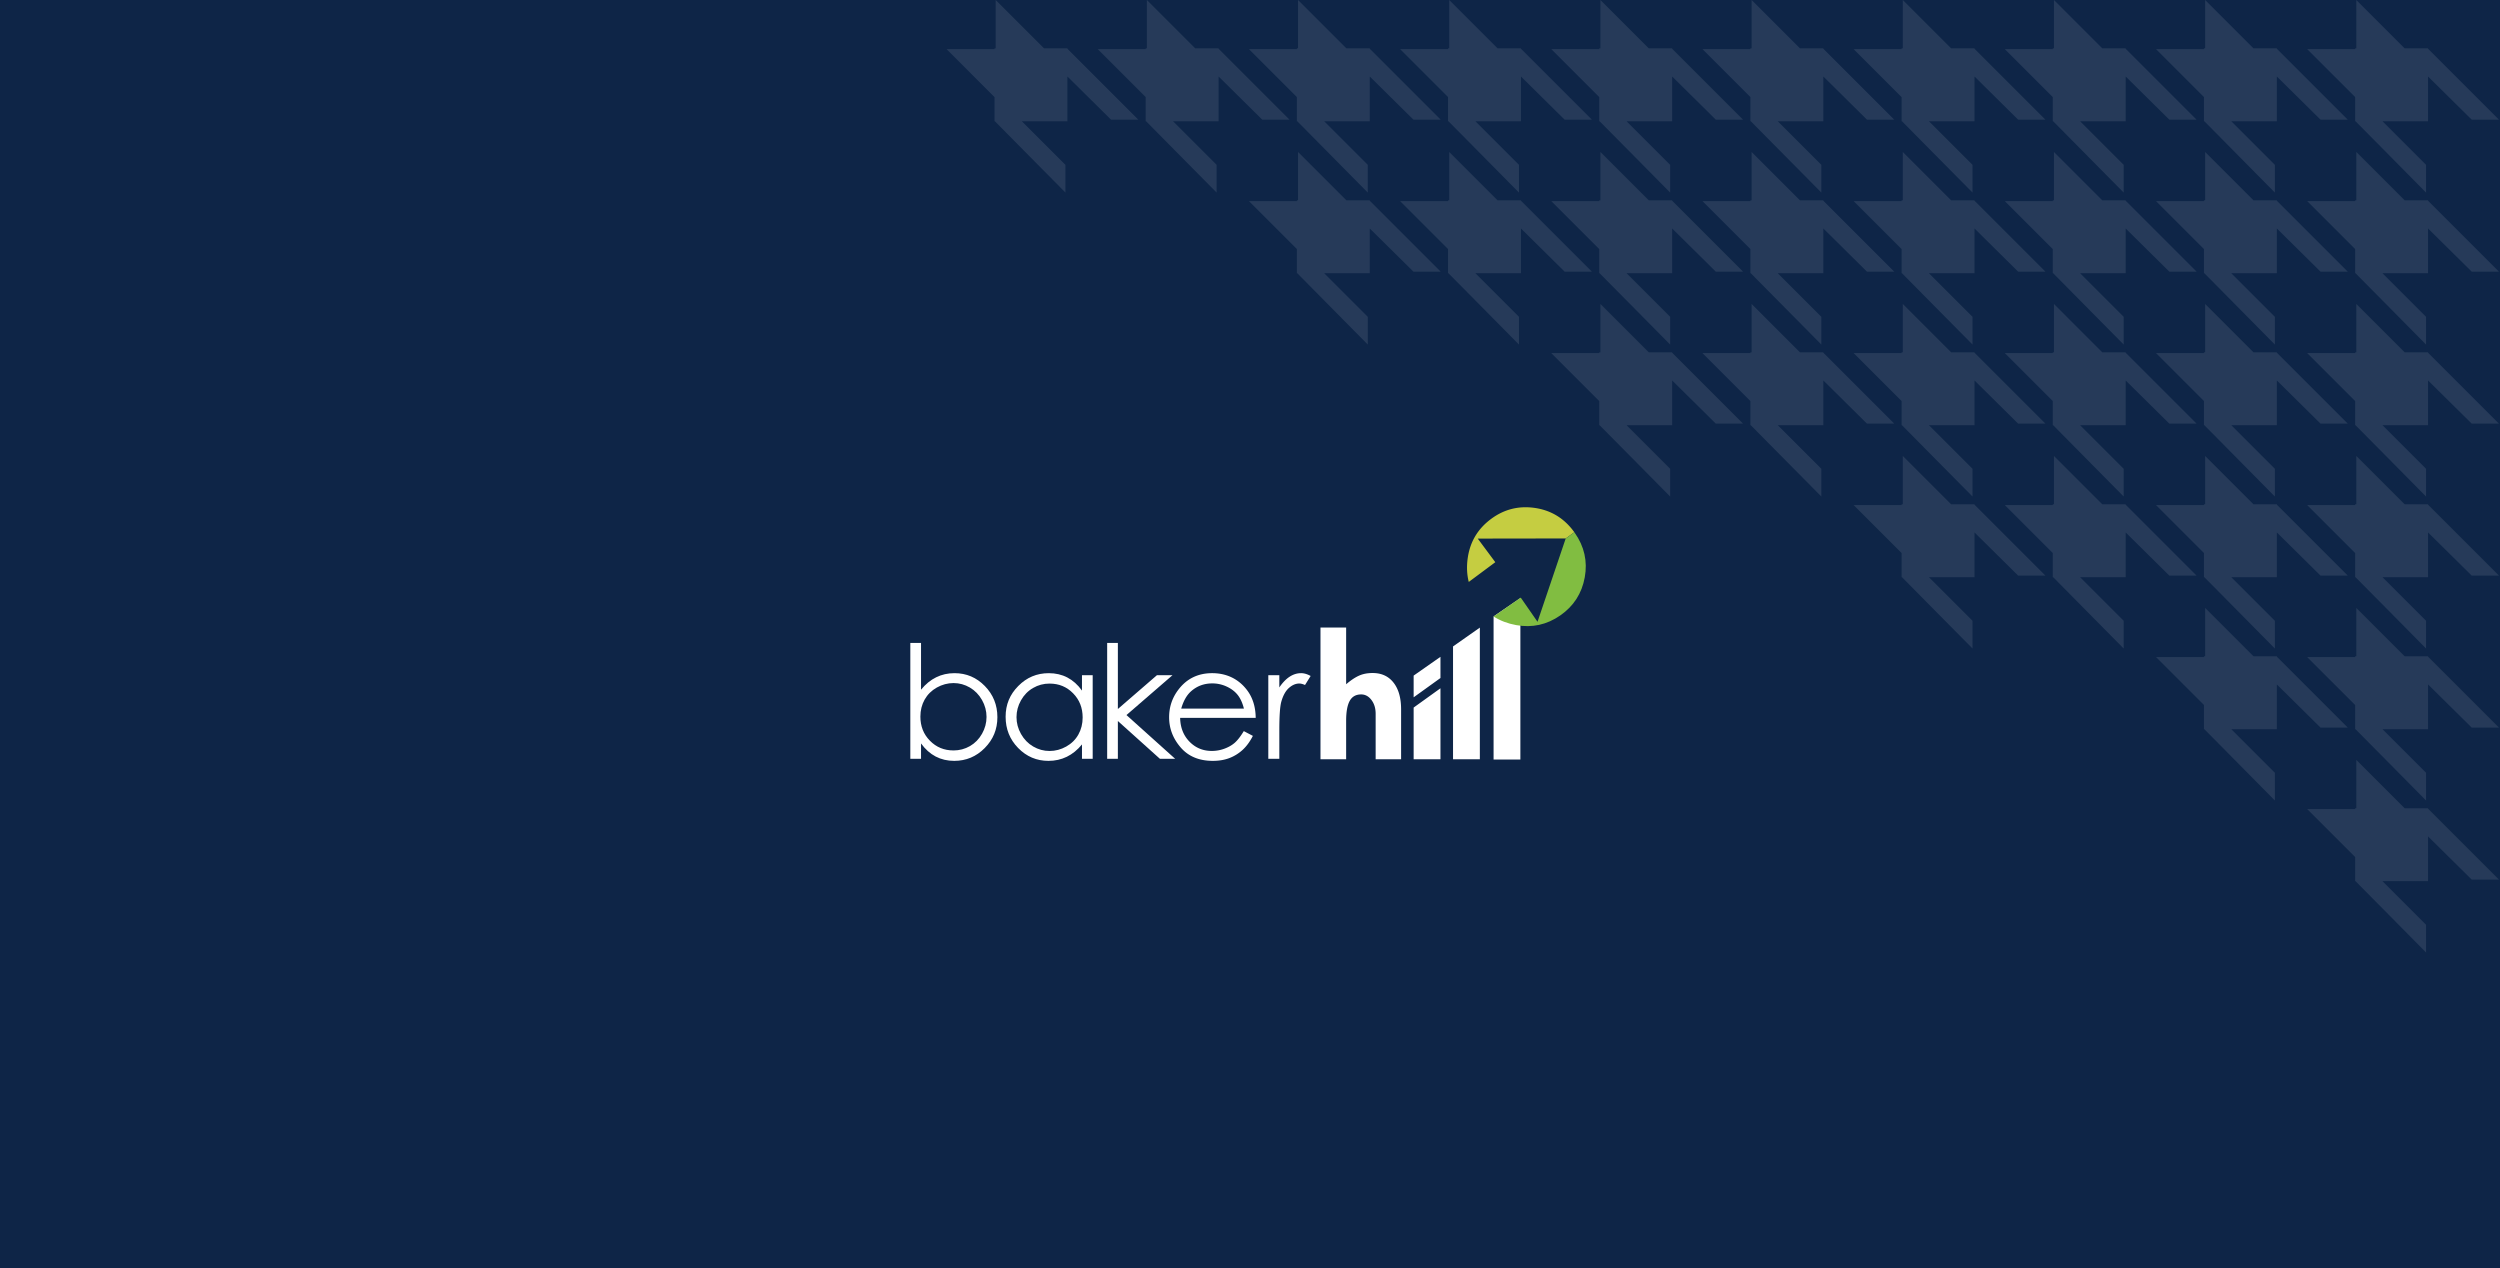 <svg width="552" height="280" fill="none" xmlns="http://www.w3.org/2000/svg"><path fill="#0E2547" d="M0 0h552v280H0z"/><path fill-rule="evenodd" clip-rule="evenodd" d="m219.848 0 10.674 10.674h5.162v.091l15.657 15.657h-6.016l-9.641-9.534v9.883h-10.062l9.623 9.623v6.124l-15.572-15.747h-.087v-5.337L209 10.848h10.586v-.175h.262V0ZM253.229 0l10.674 10.673h5.162v.091l15.657 15.657h-6.016l-9.641-9.534v9.883h-10.062l9.623 9.623v6.124l-15.572-15.747h-.087v-5.336l-10.586-10.586h10.586v-.175h.262V0ZM286.61 0l10.673 10.673h5.163v.091l15.657 15.657h-6.016l-9.641-9.534v9.883h-10.062l9.622 9.623v6.124l-15.571-15.747h-.087v-5.336l-10.586-10.586h10.586v-.175h.262V0ZM319.991 0l10.673 10.673h5.163v.091l15.657 15.657h-6.016l-9.641-9.534v9.883h-10.062l9.622 9.623v6.124l-15.572-15.747h-.086v-5.336l-10.586-10.586h10.586v-.175h.262V0ZM353.372 0l10.674 10.673h5.162v.091l15.657 15.657h-6.016l-9.641-9.534v9.883h-10.062l9.622 9.623v6.124l-15.571-15.747h-.087v-5.336l-10.586-10.586h10.586v-.175h.262V0ZM386.753 0l10.674 10.673h5.162v.091l15.657 15.657h-6.016l-9.641-9.534v9.883h-10.062l9.622 9.623v6.124l-15.571-15.747h-.087v-5.336l-10.586-10.586h10.586v-.175h.262V0ZM420.134 0l10.673 10.674h5.163v.091l15.657 15.657h-6.016l-9.641-9.534v9.883h-10.063l9.623 9.623v6.124l-15.572-15.747h-.086v-5.336l-10.586-10.587h10.586v-.175h.262V0ZM453.515 0l10.673 10.674h5.162v.091l15.657 15.657h-6.015l-9.642-9.534v9.883h-10.062l9.623 9.623v6.124l-15.572-15.747h-.086v-5.336l-10.586-10.586h10.586v-.175h.262V0ZM486.896 0l10.673 10.674h5.162v.091l15.657 15.657h-6.016l-9.641-9.534v9.883h-10.062l9.623 9.623v6.124L486.72 26.771h-.086v-5.336l-10.587-10.586h10.587v-.175h.262V0ZM520.277 0l10.673 10.674h5.162v.091l15.657 15.657h-6.016l-9.641-9.534v9.883H526.05l9.623 9.623v6.124l-15.572-15.747h-.086v-5.337l-10.587-10.586h10.587v-.175h.262V0ZM286.611 33.559l10.673 10.673h5.162v.091l15.657 15.657h-6.016l-9.641-9.534v9.883h-10.062l9.623 9.623v6.124l-15.572-15.747h-.086v-5.336L275.762 44.407h10.587v-.175h.262V33.559ZM319.991 33.559l10.674 10.673h5.162v.091l15.657 15.657h-6.016l-9.641-9.534v9.883h-10.062l9.622 9.623v6.124l-15.571-15.747h-.087v-5.336L309.143 44.407h10.586v-.175h.262V33.559ZM353.372 33.559l10.674 10.673h5.162v.091l15.657 15.657h-6.016l-9.641-9.534v9.883h-10.062l9.622 9.623v6.124l-15.572-15.747h-.086v-5.336L342.524 44.407h10.586v-.175h.262V33.559ZM386.753 33.559l10.674 10.673h5.162v.091l15.657 15.657h-6.016l-9.641-9.534v9.883h-10.063l9.623 9.623v6.124l-15.572-15.747h-.086v-5.336L375.905 44.407h10.586v-.175h.262V33.559ZM420.134 33.559l10.673 10.673h5.163v.091l15.657 15.657h-6.016l-9.641-9.534v9.883h-10.063l9.623 9.623v6.124l-15.572-15.747h-.086v-5.336L409.286 44.407h10.586v-.175h.262V33.559ZM453.515 33.559l10.673 10.673h5.162v.091l15.657 15.657h-6.015l-9.642-9.534v9.883h-10.062l9.623 9.623v6.124l-15.572-15.747h-.086v-5.336l-10.586-10.586h10.586v-.175h.262V33.559ZM486.896 33.559l10.673 10.673h5.162v.091l15.657 15.657h-6.016l-9.641-9.534v9.883h-10.062l9.623 9.623v6.124l-15.572-15.747h-.086v-5.336l-10.587-10.586h10.587v-.175h.262V33.559ZM520.277 33.559l10.673 10.673h5.162v.091l15.657 15.657h-6.016l-9.641-9.534v9.883H526.05l9.623 9.623v6.124l-15.572-15.747h-.086v-5.336l-10.587-10.586h10.587v-.175h.262V33.559ZM353.372 67.115l10.674 10.674h5.162v.091l15.657 15.657h-6.016l-9.641-9.534v9.883h-10.062l9.623 9.623v6.124l-15.572-15.747h-.087V88.55l-10.586-10.586h10.586v-.175h.262V67.115ZM386.753 67.115l10.673 10.674h5.163v.091l15.657 15.657h-6.016l-9.641-9.534v9.883h-10.062l9.622 9.623v6.124l-15.571-15.747h-.087V88.55l-10.586-10.586h10.586v-.175h.262V67.115ZM420.134 67.115l10.673 10.674h5.163v.091l15.657 15.657h-6.016l-9.641-9.534v9.883h-10.062l9.622 9.623v6.124l-15.571-15.747h-.087V88.55l-10.586-10.586h10.586v-.175h.262V67.115ZM453.515 67.115l10.673 10.674h5.162v.091l15.657 15.657h-6.015l-9.642-9.534v9.883h-10.061l9.622 9.623v6.124l-15.572-15.747h-.086V88.55l-10.586-10.586h10.586v-.175h.262V67.115ZM486.896 67.115l10.673 10.674h5.162v.091l15.657 15.657h-6.016l-9.641-9.534v9.883h-10.062l9.623 9.623v6.124L486.72 93.886h-.086V88.55l-10.587-10.586h10.587v-.175h.262V67.115ZM520.277 67.115l10.673 10.674h5.162v.091l15.657 15.657h-6.016l-9.641-9.534v9.883H526.05l9.623 9.623v6.124l-15.572-15.747h-.086V88.55l-10.587-10.586h10.587v-.175h.262V67.115ZM420.134 100.674l10.673 10.673h5.163v.092l15.657 15.657h-6.016l-9.641-9.534v9.883h-10.062l9.622 9.623v6.124l-15.571-15.747h-.087v-5.336l-10.586-10.587h10.586v-.175h.262v-10.673ZM453.515 100.674l10.673 10.673h5.162v.092l15.657 15.657h-6.015l-9.642-9.534v9.883h-10.061l9.622 9.623v6.124l-15.572-15.747h-.086v-5.336l-10.586-10.587h10.586v-.175h.262v-10.673ZM486.896 100.674l10.673 10.673h5.162v.092l15.657 15.657h-6.016l-9.641-9.534v9.883h-10.062l9.623 9.623v6.124l-15.572-15.747h-.086v-5.336l-10.587-10.587h10.587v-.175h.262v-10.673ZM520.277 100.674l10.673 10.673h5.162v.091l15.657 15.658h-6.016l-9.641-9.534v9.883H526.05l9.623 9.623v6.124l-15.572-15.747h-.086v-5.336l-10.587-10.587h10.587v-.175h.262v-10.673ZM486.896 134.232l10.673 10.674h5.162v.091l15.657 15.657h-6.016l-9.641-9.534v9.884h-10.062l9.623 9.622v6.124l-15.572-15.746h-.086v-5.337l-10.587-10.586h10.587v-.175h.262v-10.674ZM520.277 134.232l10.673 10.674h5.162v.091l15.657 15.657h-6.016l-9.641-9.534v9.884H526.05l9.623 9.622v6.124l-15.572-15.746h-.086v-5.337l-10.587-10.586h10.587v-.175h.262v-10.674ZM520.277 167.789l10.673 10.674h5.162v.091l15.657 15.657h-6.016l-9.641-9.534v9.883H526.05l9.623 9.623v6.124l-15.572-15.747h-.086v-5.336l-10.587-10.587h10.587v-.174h.262v-10.674Z" fill="#fff" fill-opacity=".1"/><path d="m318.054 145.025-5.922 4.148v4.795l5.922-4.262v-4.681ZM312.132 156.229v11.416h5.922v-15.674l-5.922 4.258ZM320.829 142.733v24.914h5.921v-29.071l-5.921 4.157ZM329.782 136.112v31.595h5.917v-35.646l-5.917 4.051ZM303.083 148.603c-1.146 0-2.156.196-3.026.588-.87.392-1.815 1.025-2.83 1.895v-12.527h-5.665v29.086h5.665v-8.476c0-2.006.266-3.478.794-4.424.528-.945 1.368-1.417 2.519-1.417.9 0 1.659.412 2.277 1.231.618.82.925 1.835.925 3.042v10.044h5.62v-11.024c0-2.514-.558-4.479-1.669-5.892-1.111-1.418-2.649-2.126-4.61-2.126ZM280.04 149.087h2.433v2.7c.724-1.066 1.488-1.855 2.292-2.378.804-.518 1.644-.774 2.513-.774.659 0 1.363.206 2.112.623l-1.242 1.991c-.498-.216-.915-.327-1.257-.327-.794 0-1.558.327-2.292.975-.734.649-1.297 1.664-1.684 3.032-.297 1.05-.442 3.177-.442 6.374v6.238h-2.433v-18.459.005ZM274.655 156.457c-.316-1.267-.784-2.277-1.392-3.037-.614-.759-1.418-1.367-2.423-1.829-1.001-.463-2.056-.694-3.157-.694-1.825 0-3.388.578-4.7 1.744-.961.85-1.679 2.122-2.172 3.821h13.839l.005-.005Zm-.025 4.971 2.006 1.056c-.659 1.282-1.418 2.318-2.282 3.107-.865.784-1.83 1.382-2.911 1.794-1.086.413-2.302.614-3.66.614-3.026 0-5.384-.986-7.088-2.956-1.704-1.971-2.553-4.193-2.553-6.676 0-2.333.723-4.419 2.166-6.244 1.825-2.322 4.278-3.488 7.34-3.488 3.061 0 5.685 1.191 7.565 3.574 1.337 1.679 2.021 3.775 2.046 6.299h-16.684c.045 2.136.734 3.886 2.061 5.248 1.332 1.367 2.976 2.051 4.931 2.051a7.98 7.98 0 0 0 2.76-.488c.89-.326 1.649-.754 2.277-1.292.624-.537 1.302-1.402 2.026-2.599Z" fill="#fff"/><path d="M244.463 141.959h2.363v14.588l8.621-7.46h3.439l-10.16 8.797 10.753 9.662h-3.368l-9.285-8.349v8.349h-2.363v-25.587ZM231.755 150.932c-1.322 0-2.544.327-3.655.975-1.116.644-2.005 1.554-2.664 2.725-.658 1.171-.99 2.408-.99 3.72 0 1.312.332 2.534.995 3.715.669 1.181 1.559 2.101 2.685 2.76 1.126.658 2.327.99 3.614.99s2.529-.327 3.685-.98c1.166-.654 2.056-1.533 2.684-2.655.624-1.11.94-2.367.94-3.765 0-2.126-.698-3.906-2.111-5.338-1.403-1.433-3.127-2.142-5.178-2.142l-.005-.005Zm9.511-1.845v18.459h-2.363v-3.177c-.995 1.212-2.111 2.122-3.347 2.725-1.232.603-2.589.905-4.057.905-2.609 0-4.836-.945-6.686-2.836-1.85-1.895-2.77-4.187-2.77-6.902 0-2.714.935-4.921 2.8-6.801 1.86-1.885 4.102-2.825 6.726-2.825 1.513 0 2.881.316 4.107.955 1.222.638 2.303 1.598 3.227 2.89v-3.393h2.363ZM210.521 165.701c1.317 0 2.539-.326 3.65-.965 1.116-.648 2.005-1.558 2.664-2.729.659-1.167.99-2.403.99-3.71s-.331-2.549-.995-3.73c-.669-1.177-1.558-2.097-2.684-2.76-1.126-.654-2.323-.985-3.6-.985-1.277 0-2.528.331-3.695.985-1.166.658-2.061 1.548-2.689 2.659-.623 1.111-.94 2.363-.94 3.76 0 2.127.699 3.906 2.111 5.329 1.403 1.433 3.127 2.141 5.188 2.141v.005ZM201 167.546v-25.587h2.363v10.325c.995-1.221 2.111-2.136 3.343-2.739 1.231-.609 2.583-.91 4.051-.91 2.614 0 4.846.945 6.691 2.835 1.85 1.895 2.775 4.182 2.775 6.882 0 2.699-.935 4.936-2.8 6.822-1.865 1.885-4.107 2.825-6.731 2.825-1.508 0-2.87-.317-4.092-.955-1.221-.639-2.302-1.599-3.237-2.891v3.393H201Z" fill="#fff"/><path fill-rule="evenodd" clip-rule="evenodd" d="M347.501 117.363c-2.167-2.941-5.027-4.685-8.586-5.208-3.584-.528-6.822.296-9.707 2.443-2.886 2.146-4.6 4.987-5.123 8.546-.276 1.88-.206 3.659.217 5.348l5.861-4.358-3.876-5.213 19.429-.03 1.901-1.372a2.534 2.534 0 0 0-.111-.151l-.005-.005Z" fill="#C5CD41"/><path fill-rule="evenodd" clip-rule="evenodd" d="M347.718 117.665c2.096 2.991 2.84 6.259 2.201 9.798-.643 3.564-2.453 6.374-5.409 8.425-2.955 2.051-6.193 2.775-9.732 2.137-1.87-.337-3.534-.971-5.002-1.906l6.003-4.167 3.704 5.339 6.224-18.394 1.9-1.377c.035.05.075.1.111.15v-.005Z" fill="#81BD41"/></svg>